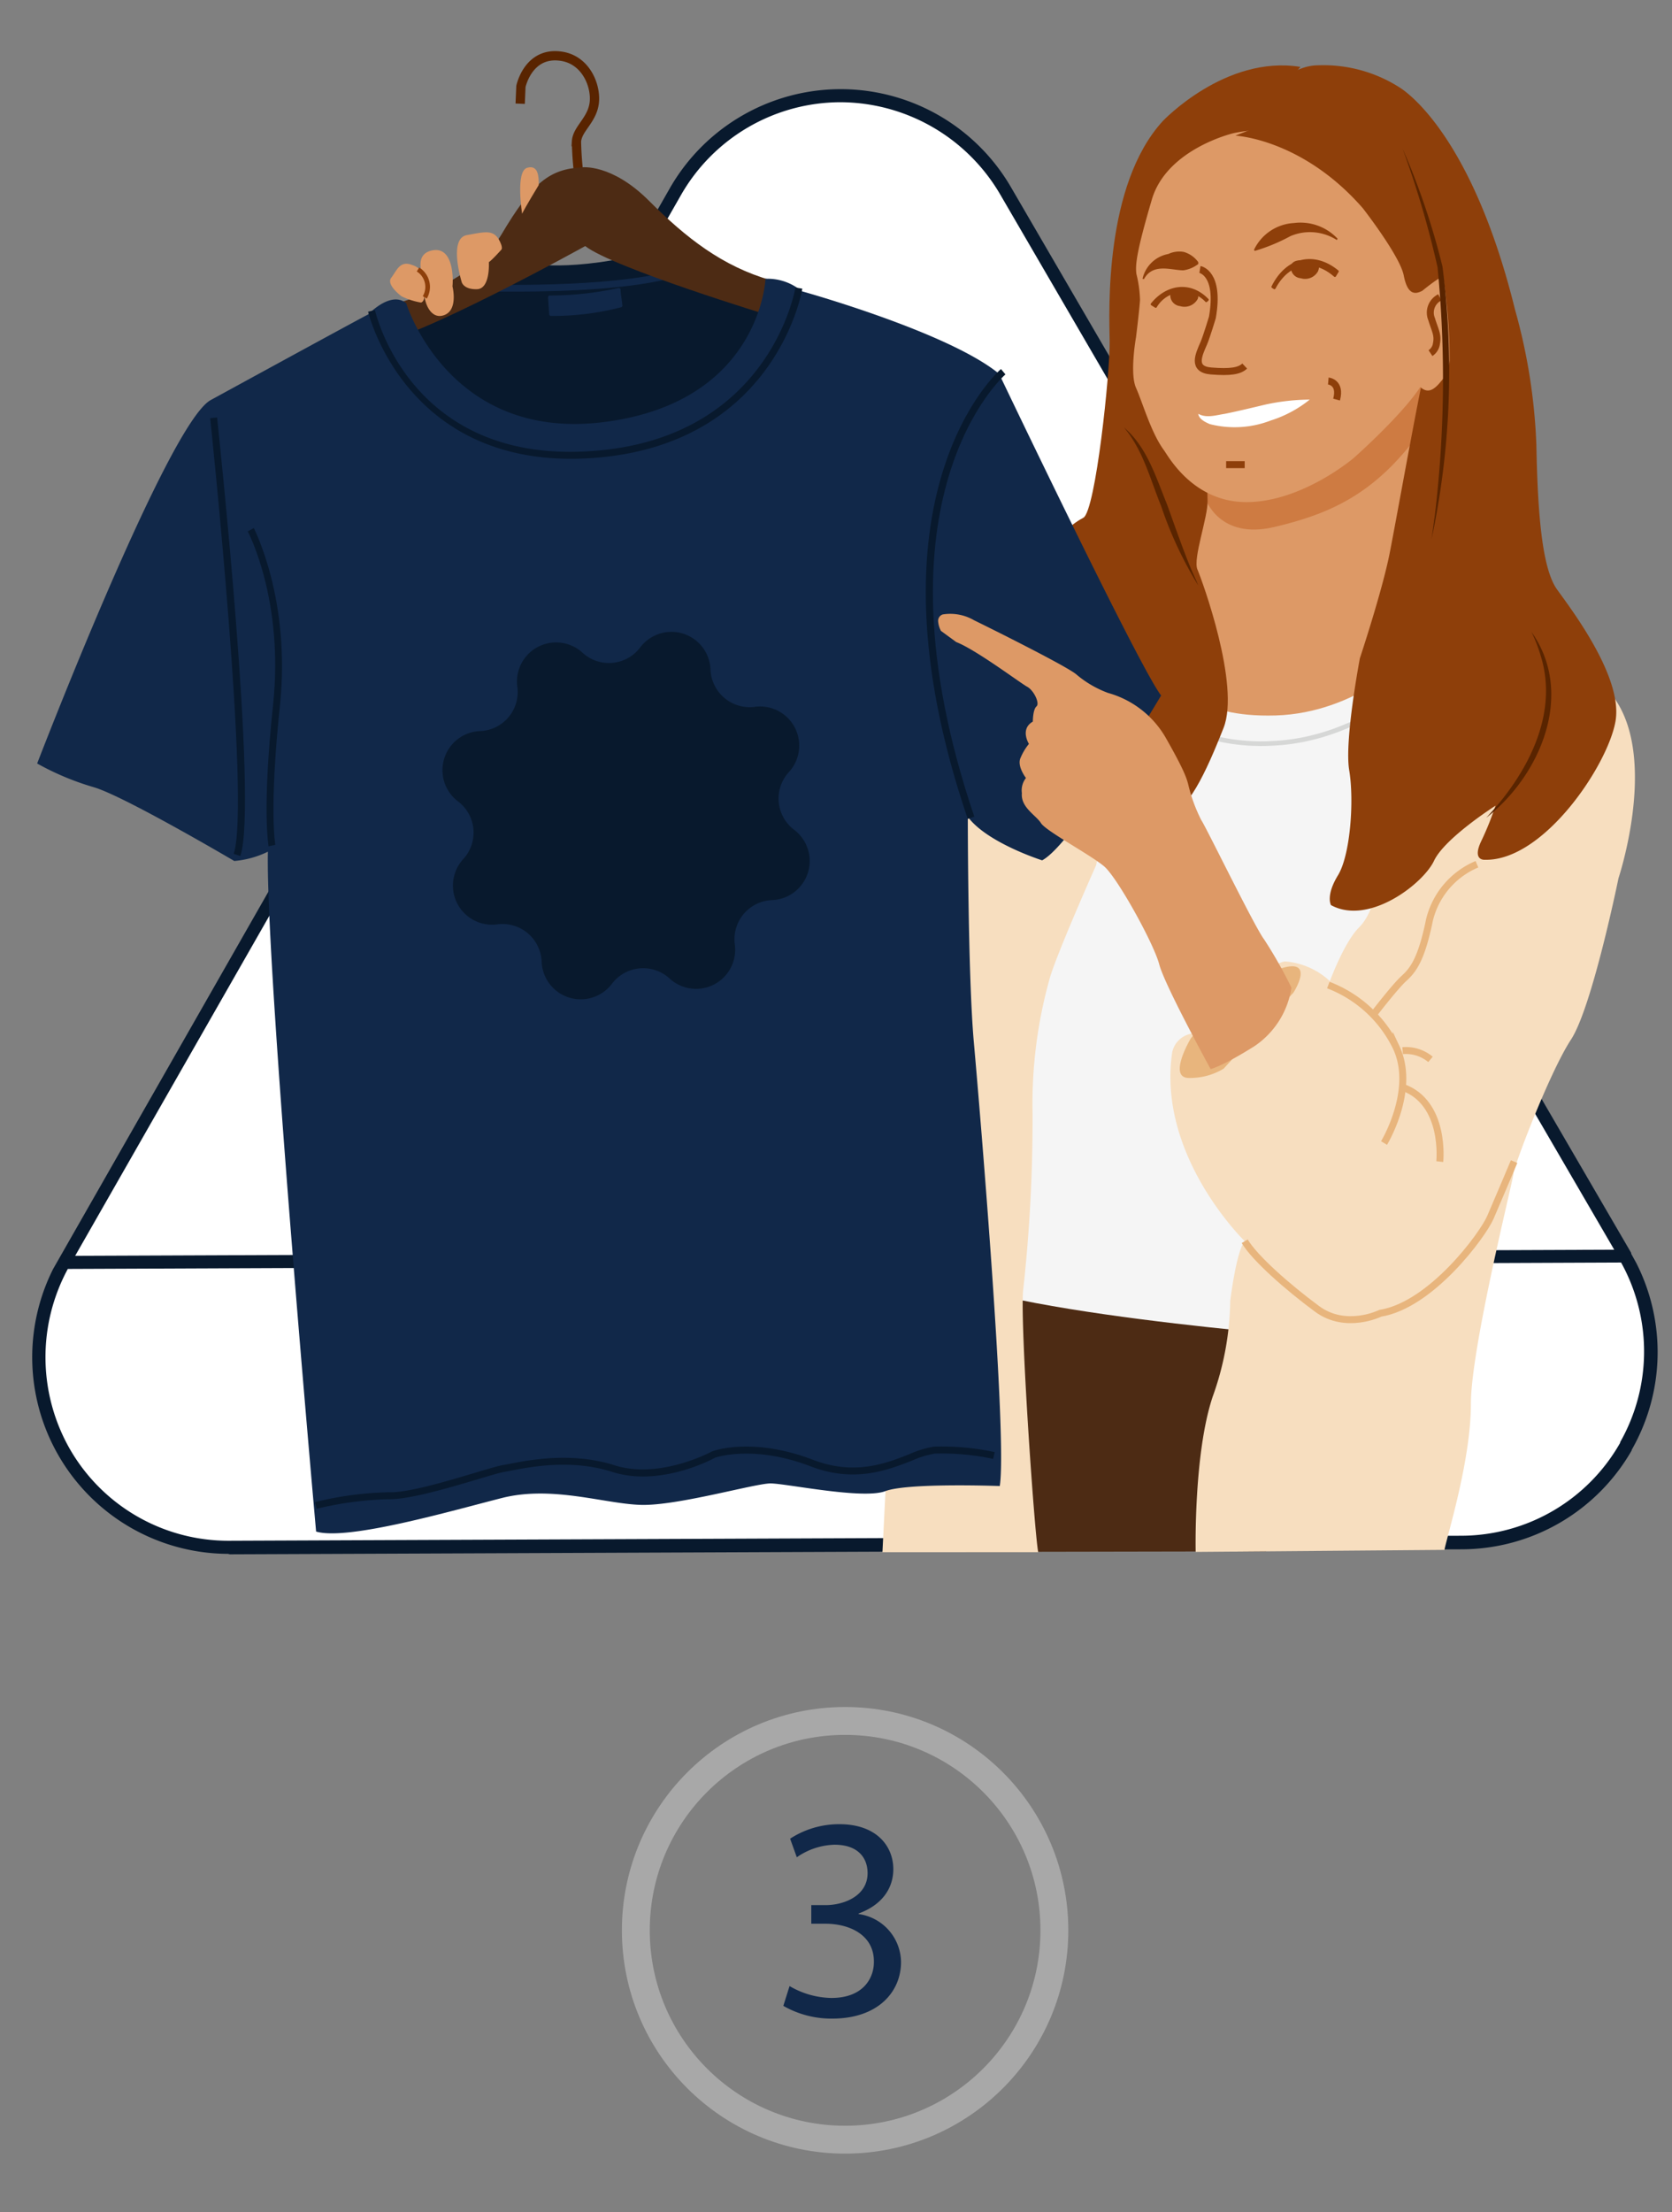 <svg viewBox="0 0 180 238.04" xmlns="http://www.w3.org/2000/svg" data-name="Layer 1" id="f3110f25-a79c-4b93-bb52-4d03cf558383"><rect x="0" y="0" width="180" height="238.04" fill="#808080" stroke="none"/><defs><style>.f2408b39-6113-4f27-b74b-7a2c573715ab{fill:#fff;}.a33d21c6-6d1d-4f6e-8c05-961571e3d5e6{fill:#08192d;}.aa20a5f8-bddd-4881-82e3-ba06e1b6b669{fill:#4d2b14;}.e72443ca-a23a-43fd-90f1-633efb68a277{fill:#f5f5f5;}.a1c83685-6525-4e40-8f43-72823d9b37b8,.ba520890-2300-49d5-8f16-f6bd96314a23,.e5924fee-3358-4aa6-ab2b-065995352b0f,.ed83b958-ec84-427c-9523-9b20d312461f,.efce1517-e496-4b03-a3be-281fa04948bd,.faeb42b1-fcf4-4d3e-b3e9-b4f7f3daa604{fill:none;stroke-miterlimit:10;}.faeb42b1-fcf4-4d3e-b3e9-b4f7f3daa604{stroke:#d6d7d6;}.ed83b958-ec84-427c-9523-9b20d312461f,.faeb42b1-fcf4-4d3e-b3e9-b4f7f3daa604{stroke-width:0.5px;}.ff9108a8-bb2a-4139-a5d4-8bd112bc9437{fill:#f7debf;}.aa42d692-3987-4b3c-b3f6-db27d58ae09a{fill:#e8b57d;}.b878d25d-bfbf-4a68-b0c9-4022339a9ba4{fill:#d96;}.fe018ff5-0957-4008-92ce-e5d39fc86afd{fill:#ce7b42;}.a6b8c104-bd98-42be-9df3-65cacefe2106,.bd6c5bed-7ece-4201-9f29-5c33ffe9d8be{fill:#8e3f0a;}.a6b8c104-bd98-42be-9df3-65cacefe2106,.e5924fee-3358-4aa6-ab2b-065995352b0f,.ed83b958-ec84-427c-9523-9b20d312461f{stroke:#8e3f0a;}.a1c83685-6525-4e40-8f43-72823d9b37b8,.e5924fee-3358-4aa6-ab2b-065995352b0f{stroke-width:0.75px;}.a6b8c104-bd98-42be-9df3-65cacefe2106{stroke-linejoin:round;stroke-width:0.25px;}.afede2ce-5573-49ea-be2c-f1a7b15a0e4b{fill:#592400;}.a1c83685-6525-4e40-8f43-72823d9b37b8{stroke:#e8b57d;}.efce1517-e496-4b03-a3be-281fa04948bd{stroke:#592400;}.b6748940-bf33-457c-aa5e-c027aa8d3221{fill:#112849;}.ba520890-2300-49d5-8f16-f6bd96314a23{stroke:#a8a8a8;stroke-width:3px;}</style></defs><path d="M6.89,135.85h0a20.46,20.46,0,0,0,17.83,30.66h0L91,166.24l66.38-.27a20.41,20.41,0,0,0,17.64-10.34h0a20.47,20.47,0,0,0-.07-20.44Zm0,0L39.81,78.22,72.73,20.59h0a20.5,20.5,0,0,1,35.48-.13h0L141.6,77.82,175,135.18Z" class="f2408b39-6113-4f27-b74b-7a2c573715ab"></path><path d="M24.54,167.21A21.16,21.16,0,0,1,5.72,136.55h0L72.12,20.24a21.2,21.2,0,0,1,36.69-.14l66.8,114.73a.41.41,0,0,0,0,.09l.55,1h0a21.19,21.19,0,0,1-.5,20.1l0,.06a21.14,21.14,0,0,1-18.22,10.64l-132.69.54ZM7.3,136.55A19.94,19.94,0,0,0,7.56,156a19.69,19.69,0,0,0,17.15,9.8l132.71-.54a19.72,19.72,0,0,0,17-10l0-.07a19.77,19.77,0,0,0,.1-19.33ZM90.44,11a19.83,19.83,0,0,0-17.1,9.94L8.09,135.14l165.69-.66L107.61,20.81A20,20,0,0,0,90.44,11Z" class="a33d21c6-6d1d-4f6e-8c05-961571e3d5e6"></path><path d="M136.27,166.94,104,167s-.3-26.86,3.46-31L140,140.34Z" class="aa20a5f8-bddd-4881-82e3-ba06e1b6b669"></path><path d="M123.84,66.91s1,8.54,11.35,9.37S154.49,68.43,158,66c0,0-15.54,75.4-15.33,78,0,0-39-2.93-42.67-7.62L122.78,71Z" class="e72443ca-a23a-43fd-90f1-633efb68a277"></path><path d="M157,69s-8.08,10.55-20.18,11c0,0-12.72,1-13.82-8.53" class="faeb42b1-fcf4-4d3e-b3e9-b4f7f3daa604"></path><path d="M100.31,60.68s17.88-6.22,25.69-4.32l-8,36.75s-4.26,9.56-5,12.2a49.87,49.87,0,0,0-1.84,14.42,167.08,167.08,0,0,1-1,19c-.4,3,1.2,26.28,1.61,28.3H95Z" class="ff9108a8-bb2a-4139-a5d4-8bd112bc9437"></path><path d="M135,105.58s2.14-2,3.36-2.12a8,8,0,0,1,4.81,2.12s1.53-4.18,3.13-5.77,2-4.55,2.45-6.38S157,70.05,160.87,70.05s9.39-1,13.37,5.77,0,18.68,0,18.68-2.83,13.89-5.12,17.38-6.11,13.52-6.19,14.43-4.58,18.75-4.58,24.75-2.47,13.9-2.85,15.72l-26.78.22s-.23-10.55,1.83-16.7A31.5,31.5,0,0,0,132.44,140s.63-5.24,1.55-6.45c0,0-9.47-9.19-7.79-20.35a2.59,2.59,0,0,1,2.29-2C130.55,110.82,135,105.58,135,105.58Z" class="ff9108a8-bb2a-4139-a5d4-8bd112bc9437"></path><path d="M128.19,111.75S125.66,116,128,116a7,7,0,0,0,3.73-1l7.52-8.19s2.7-4.19-2-2.37S128.19,111.75,128.19,111.75Z" class="aa42d692-3987-4b3c-b3f6-db27d58ae09a"></path><path d="M127.91,49.49s1.17,22.36-.91,23.92c0,0,1.56,3.84,10.33,3.58s15.08-6.5,15.66-7.8c0,0-.39-27,1-29.19C154,40,142.27,52.16,127.91,49.49Z" class="b878d25d-bfbf-4a68-b0c9-4022339a9ba4"></path><path d="M129.8,53.71s1.46,4.4,7.39,3S148,53.21,152.81,46.59c3.47-4.81,4.19-4.65,4.19-4.65L156.76,40,126,47.65Z" class="fe018ff5-0957-4008-92ce-e5d39fc86afd"></path><path d="M130,47.83s-.06,4.3,0,6.05-1.6,6.22-1.09,7.4,4.63,12.47,2.81,17.06-3.93,9.38-6.46,9.64S106,85.75,107.05,79.72s3-20.56,9.57-24c1.33-.69,2.9-15.77,2.84-19s-.59-16.79,5.71-23.68c0,0,6.73-7.15,14.83-5.84l-5.93,7Z" class="bd6c5bed-7ece-4201-9f29-5c33ffe9d8be"></path><path d="M133.92,14.9a2.44,2.44,0,0,1-.46,0c-.24,0-.47-.11-.46-.28,0-.34,4.18-7.53,8.84-7.59a15.23,15.23,0,0,1,8.88,2.41c1.55,1,8.06,6.36,12.38,23.88a62,62,0,0,1,2.3,14.59c.14,7.36.61,13.28,2.23,15.53s7.1,9.45,6.29,14.16-7.71,15.06-14.06,14.92c0,0-1.42.14-.4-2A32.61,32.61,0,0,0,161,86.7s-5.47,3.48-6.62,5.93-7,7-11.09,4.77c0,0-.6-1,.75-3.21s1.75-8.1,1.21-11.3,1.15-12.06,1.15-12.06,2.39-7.19,3.2-11.27c.73-3.68,3.54-19.44,3.89-20.05s-2.56-23.77-17.9-24.66" class="bd6c5bed-7ece-4201-9f29-5c33ffe9d8be"></path><path d="M132.8,14.33S125.61,16,124,21.48s-1.8,7-1.66,8a13,13,0,0,1,.39,2.8c-.06,1-.43,4-.43,4s-.7,3.9,0,5.46,1.62,4.83,3,6.7c.49.67,3.2,5.72,9.12,5.59s11.32-4.75,11.32-4.75,7-6.18,7.92-9.1.27-15.09-4-19.12S140.18,12.77,132.8,14.33Z" class="b878d25d-bfbf-4a68-b0c9-4022339a9ba4"></path><path d="M152.49,31.13s2.09-3.77,3.6-3,.7,2.89.64,4.31-.17,6.8-1.45,8.42c-.93,1.17-1.69,1.75-2.79.34S152.49,31.13,152.49,31.13Z" class="b878d25d-bfbf-4a68-b0c9-4022339a9ba4"></path><path d="M155,32a1.83,1.83,0,0,0-.88,2.34c.35,1.16.7,1.66.53,2.58A1.47,1.47,0,0,1,154,38" class="e5924fee-3358-4aa6-ab2b-065995352b0f"></path><path d="M137,30.87c1.54-3.11,4.5-3.73,7-1.67l-.29.48c-2.28-2-5-1.53-6.51,1.32Z" class="a6b8c104-bd98-42be-9df3-65cacefe2106"></path><path d="M124,32.74c1.6-2,4.13-2.42,6-.48l-.14.13a3.42,3.42,0,0,0-5.44.61Z" class="a6b8c104-bd98-42be-9df3-65cacefe2106"></path><path d="M143.92,25.83a5.37,5.37,0,0,0-5-.42A19.53,19.53,0,0,1,135.08,27l-.08-.12A5.08,5.08,0,0,1,139.3,24a5.47,5.47,0,0,1,4.7,1.69Z" class="bd6c5bed-7ece-4201-9f29-5c33ffe9d8be"></path><path d="M123,30a3.49,3.49,0,0,1,2.78-2.67,2.76,2.76,0,0,1,1.66-.22,2.92,2.92,0,0,1,1.56,1.1l0,.2a3.41,3.41,0,0,1-1.6.68c-1.3,0-3.27-.83-4.25.95Z" class="bd6c5bed-7ece-4201-9f29-5c33ffe9d8be"></path><path d="M129.18,29s2.18.35,1.34,5.16c0,0-.62,2.06-.92,2.76-.55,1.26-1.31,2.83.78,3s3.06,0,3.62-.53" class="e5924fee-3358-4aa6-ab2b-065995352b0f"></path><path d="M129,44.53c.9.5,1.91.14,2.87,0,1.38-.28,3-.67,4.39-1A23.11,23.11,0,0,1,141,43a12.81,12.81,0,0,1-4.2,2.25,10.79,10.79,0,0,1-6.55.39C129.73,45.42,129.07,45.09,129,44.53Z" class="f2408b39-6113-4f27-b74b-7a2c573715ab"></path><path d="M143,41s1.4.12.89,2" class="e5924fee-3358-4aa6-ab2b-065995352b0f"></path><path d="M132,50h2" class="e5924fee-3358-4aa6-ab2b-065995352b0f"></path><path d="M141.89,29.19a1.58,1.58,0,0,1-1.86.75,1.13,1.13,0,0,1-1-1.46c.25-.61,1.36-.53,2.14-.34S142.14,28.58,141.89,29.19Z" class="bd6c5bed-7ece-4201-9f29-5c33ffe9d8be"></path><path d="M128.94,32.17a1.62,1.62,0,0,1-1.9.77,1.17,1.17,0,0,1-1-1.51c.25-.63,1-.44,1.8-.24S129.19,31.53,128.94,32.17Z" class="bd6c5bed-7ece-4201-9f29-5c33ffe9d8be"></path><path d="M133,14.6s7.17.32,13.71,7.8c0,0,4,5.13,4.41,7.24s1.22,2.06,2,1.65c0,0,1.91-1.57,2.25-1.51a58.83,58.83,0,0,1,.49,13.77s8.5,3.47,5.56-8.87-8.27-22.57-13-23.54S133,14.6,133,14.6Z" class="bd6c5bed-7ece-4201-9f29-5c33ffe9d8be"></path><path d="M151,16a78.18,78.18,0,0,1,4.29,12.68A87.24,87.24,0,0,1,154.12,58l.36-2.65a123.11,123.11,0,0,0,.28-26.59A102.38,102.38,0,0,0,151,16Z" class="afede2ce-5573-49ea-be2c-f1a7b15a0e4b"></path><path d="M160,88c4.27-4.52,7.87-11,5.87-17.41a16.34,16.34,0,0,0-1-2.59C169.59,74.66,165.82,83.47,160,88Z" class="afede2ce-5573-49ea-be2c-f1a7b15a0e4b"></path><path d="M149,123s3.47-5.7,1.31-10.29A13.46,13.46,0,0,0,143,106" class="a1c83685-6525-4e40-8f43-72823d9b37b8"></path><path d="M159,93a8.75,8.75,0,0,0-5.11,6c-.89,4.39-1.83,5.45-2.77,6.31S148,109,148,109" class="a1c83685-6525-4e40-8f43-72823d9b37b8"></path><path d="M154,114a4.13,4.13,0,0,0-3-.94" class="a1c83685-6525-4e40-8f43-72823d9b37b8"></path><path d="M155,125s.67-6.34-4-8" class="a1c83685-6525-4e40-8f43-72823d9b37b8"></path><path d="M163,125s-1.73,4.11-2.55,6-6.36,9.43-11.85,10.32c0,0-3.69,1.83-6.81-.47s-6.71-5.45-7.79-7.28" class="a1c83685-6525-4e40-8f43-72823d9b37b8"></path><path d="M56,11.16l.08-1.86s.79-3.82,4.4-3.24c2.73.44,3.78,3.4,3.47,5.18s-1.81,2.66-1.89,4A35.74,35.74,0,0,0,62.48,20" class="efce1517-e496-4b03-a3be-281fa04948bd"></path><path d="M121,46c2.46,2.07,3.44,5.34,4.61,8.21.77,2.1,2,5.69,2.92,7.71.16.35.32.71.47,1.08a41.49,41.49,0,0,1-4-8.55C123.82,51.56,123.05,48.41,121,46Z" class="afede2ce-5573-49ea-be2c-f1a7b15a0e4b"></path><path d="M42,33s10-2,14.87-4.69c0,0,4.31,1.11,13.8-1.31,0,0,13.22,5.31,16.33,5.45C87,32.45,76.73,49,65.25,49,47,49,42,33,42,33Z" class="a33d21c6-6d1d-4f6e-8c05-961571e3d5e6"></path><path d="M55.76,31.38c-1.57,0-2.62,0-2.77,0l0-.75c.15,0,15,.39,20.85-2l.28.7C69.63,31.14,60.39,31.38,55.76,31.38Z" class="b6748940-bf33-457c-aa5e-c027aa8d3221"></path><path d="M42.07,32.82s8.61-2,11.91-7.58,5.2-7.06,8.67-7.23c0,0,3.18-.44,7.21,3.59S77.8,28.67,83,30.16V34s-16.94-5.15-20-7.52c0,0-18.68,10.37-23,10.54Z" class="aa20a5f8-bddd-4881-82e3-ba06e1b6b669"></path><path d="M4,82.16s14-36.4,18.65-39.09c0,0,16.05-8.77,17-9.24,0,0,2.41-2.58,4.08-1.2,0,0,4.55,14.94,21.35,12.78S82.41,30,82.41,30a5.68,5.68,0,0,1,3.9,1.34s15.77,4.38,21.25,8.89c0,0,15.12,31.66,17.44,34.61,0,0-9.46,16-12.81,17.74,0,0-5.93-1.88-8-4.68,0,0,0,17,.65,24.26s3.62,42.58,2.79,47.75c0,0-9.89-.37-12.32.55s-10.69-.83-12.36-.83-10,2.41-13.92,2.31-9.56-2.12-15-.74-16.61,4.62-20,3.61c0,0-5.47-61.06-5.19-73.16a10.19,10.19,0,0,1-3.62,1s-11.88-7-15.13-7.94A29.27,29.27,0,0,1,4,82.16Z" class="b6748940-bf33-457c-aa5e-c027aa8d3221"></path><path d="M101.3,67.89a2.56,2.56,0,0,1-.3-1,.72.72,0,0,1,.49-.77,5.09,5.09,0,0,1,3.38.63c1,.48,9.94,4.91,11,5.82a11.27,11.27,0,0,0,3.43,2,10.37,10.37,0,0,1,6.17,4.77c2,3.51,2.3,4.42,2.49,5.24a17,17,0,0,0,1.37,3.68c.49.7,5.78,11.57,6.76,12.83a48.22,48.22,0,0,1,2.94,5.19,9.24,9.24,0,0,1-4,6.31c-3.52,2.21-4.7,2.45-4.7,2.45s-4.94-9-5.53-11.26-4.51-9.33-5.92-10.54-6.27-3.8-6.81-4.66-2.2-1.69-2.06-3.23a2.14,2.14,0,0,1,.44-1.63s-1-1.29-.58-2.17a6,6,0,0,1,.9-1.5s-1-1.58.42-2.4c0,0,0-1.3.39-1.63s-.29-1.74-1-2.12-5.53-4-7.64-4.81" class="b878d25d-bfbf-4a68-b0c9-4022339a9ba4"></path><path d="M61.46,49.37c-18,0-21.79-15.66-21.83-15.83l.74-.17c.16.71,4.22,17.26,24.65,15.05C83,46.48,85.61,31.1,85.63,30.94l.74.12c0,.16-2.72,16.1-21.27,18.11A33.26,33.26,0,0,1,61.46,49.37Z" class="a33d21c6-6d1d-4f6e-8c05-961571e3d5e6"></path><path d="M43.24,31.89s-1.71-1.24-1.12-2,.93-1.92,2.28-1.36a1.82,1.82,0,0,1,1.31,1.64s-1.43-2.8.85-3.23,2.24,3.14,2.15,3.87l1-.44s-1.47-4.71.55-5.07,2.94-.66,3.59.76c.3.64.13.8.13.8s-1,1.12-1.35,1.35c0,0,.17,2.86-1.27,2.91s-1.65-.75-1.65-.75l-1,.44s.64,2.48-.84,3.08-2.24-1.32-2.2-2.52c0,0,.18,1-.34,1.19A7.66,7.66,0,0,1,43.24,31.89Z" class="b878d25d-bfbf-4a68-b0c9-4022339a9ba4"></path><path d="M56.21,23s-.73-4.56.53-4.94S58,19.12,58,19.91C58,19.91,56.54,22.3,56.21,23Z" class="b878d25d-bfbf-4a68-b0c9-4022339a9ba4"></path><path d="M45,29a2.21,2.21,0,0,1,.73,3" class="ed83b958-ec84-427c-9523-9b20d312461f"></path><path d="M28.91,91.07c0-.15-.72-3.85.49-15.24,1.19-11.23-2.69-18.58-2.73-18.65l.66-.36c0,.08,4,7.63,2.81,19.09-1.19,11.24-.5,15-.5,15Z" class="a33d21c6-6d1d-4f6e-8c05-961571e3d5e6"></path><path d="M104.18,88.12c-11.88-34.93,3.42-48.28,3.58-48.41l.48.58c-.15.13-15,13.19-3.35,47.59Z" class="a33d21c6-6d1d-4f6e-8c05-961571e3d5e6"></path><path d="M25.87,92.12l-.71-.24C27,86.4,22.67,45.45,22.63,45l.74-.08C23.55,46.65,27.81,86.49,25.87,92.12Z" class="a33d21c6-6d1d-4f6e-8c05-961571e3d5e6"></path><path d="M34.09,162.36l-.18-.72a36.29,36.29,0,0,1,7.88-1.06c2.08.1,6.48-1.24,9.41-2.11,1.37-.41,2.45-.73,2.93-.81l.71-.13c2-.4,6.71-1.32,11.29.14,4.9,1.57,10.48-1.46,10.54-1.49.23-.09,4.39-1.56,10.86.91,4.46,1.72,7.86.38,10.35-.6a10.76,10.76,0,0,1,2.68-.82,27.18,27.18,0,0,1,6.52.59l-.16.73a26.69,26.69,0,0,0-6.29-.57,10.29,10.29,0,0,0-2.48.77c-2.6,1-6.16,2.42-10.89.6-6.18-2.37-10.24-.94-10.28-.93-.19.11-5.86,3.2-11.08,1.53-4.39-1.41-8.79-.54-10.91-.13l-.74.14c-.43.07-1.55.4-2.84.79-3.15.94-7.47,2.21-9.65,2.14A36.38,36.38,0,0,0,34.09,162.36Z" class="a33d21c6-6d1d-4f6e-8c05-961571e3d5e6"></path><path d="M59.2,31.8A34.85,34.85,0,0,0,66.56,31a.19.19,0,0,1,.25.17c0,.41.15,1.21.19,1.67a.2.2,0,0,1-.15.23A29.51,29.51,0,0,1,59.3,34a.22.22,0,0,1-.18-.21L59,32A.2.2,0,0,1,59.2,31.8Z" class="b6748940-bf33-457c-aa5e-c027aa8d3221"></path><path d="M68.92,69.67a4.21,4.21,0,0,1,7.57,2.39,4.22,4.22,0,0,0,4.79,4,4.21,4.21,0,0,1,3.67,7,4.21,4.21,0,0,0,.54,6.23,4.21,4.21,0,0,1-2.38,7.57,4.21,4.21,0,0,0-4,4.79,4.21,4.21,0,0,1-7,3.67,4.21,4.21,0,0,0-6.23.54,4.21,4.21,0,0,1-7.57-2.39,4.22,4.22,0,0,0-4.79-4,4.21,4.21,0,0,1-3.67-7,4.21,4.21,0,0,0-.54-6.23,4.21,4.21,0,0,1,2.38-7.57,4.2,4.2,0,0,0,4-4.79,4.21,4.21,0,0,1,7-3.66A4.21,4.21,0,0,0,68.92,69.67Z" class="a33d21c6-6d1d-4f6e-8c05-961571e3d5e6"></path><path d="M85,213.72a9.18,9.18,0,0,0,4.5,1.28c3.52,0,4.61-2.24,4.58-3.93,0-2.84-2.59-4.06-5.24-4.06H87.34v-2h1.53c2,0,4.53-1,4.53-3.44,0-1.62-1-3.06-3.56-3.06a7.44,7.44,0,0,0-4.06,1.35l-.72-2a9.67,9.67,0,0,1,5.31-1.56c4,0,5.8,2.37,5.8,4.84,0,2.09-1.25,3.87-3.74,4.77v.06A5.28,5.28,0,0,1,97,211.13c0,3.25-2.52,6.09-7.39,6.09a10.39,10.39,0,0,1-5.28-1.37Z" class="b6748940-bf33-457c-aa5e-c027aa8d3221"></path><circle r="22.53" cy="207.72" cx="90.98" class="ba520890-2300-49d5-8f16-f6bd96314a23"></circle></svg>